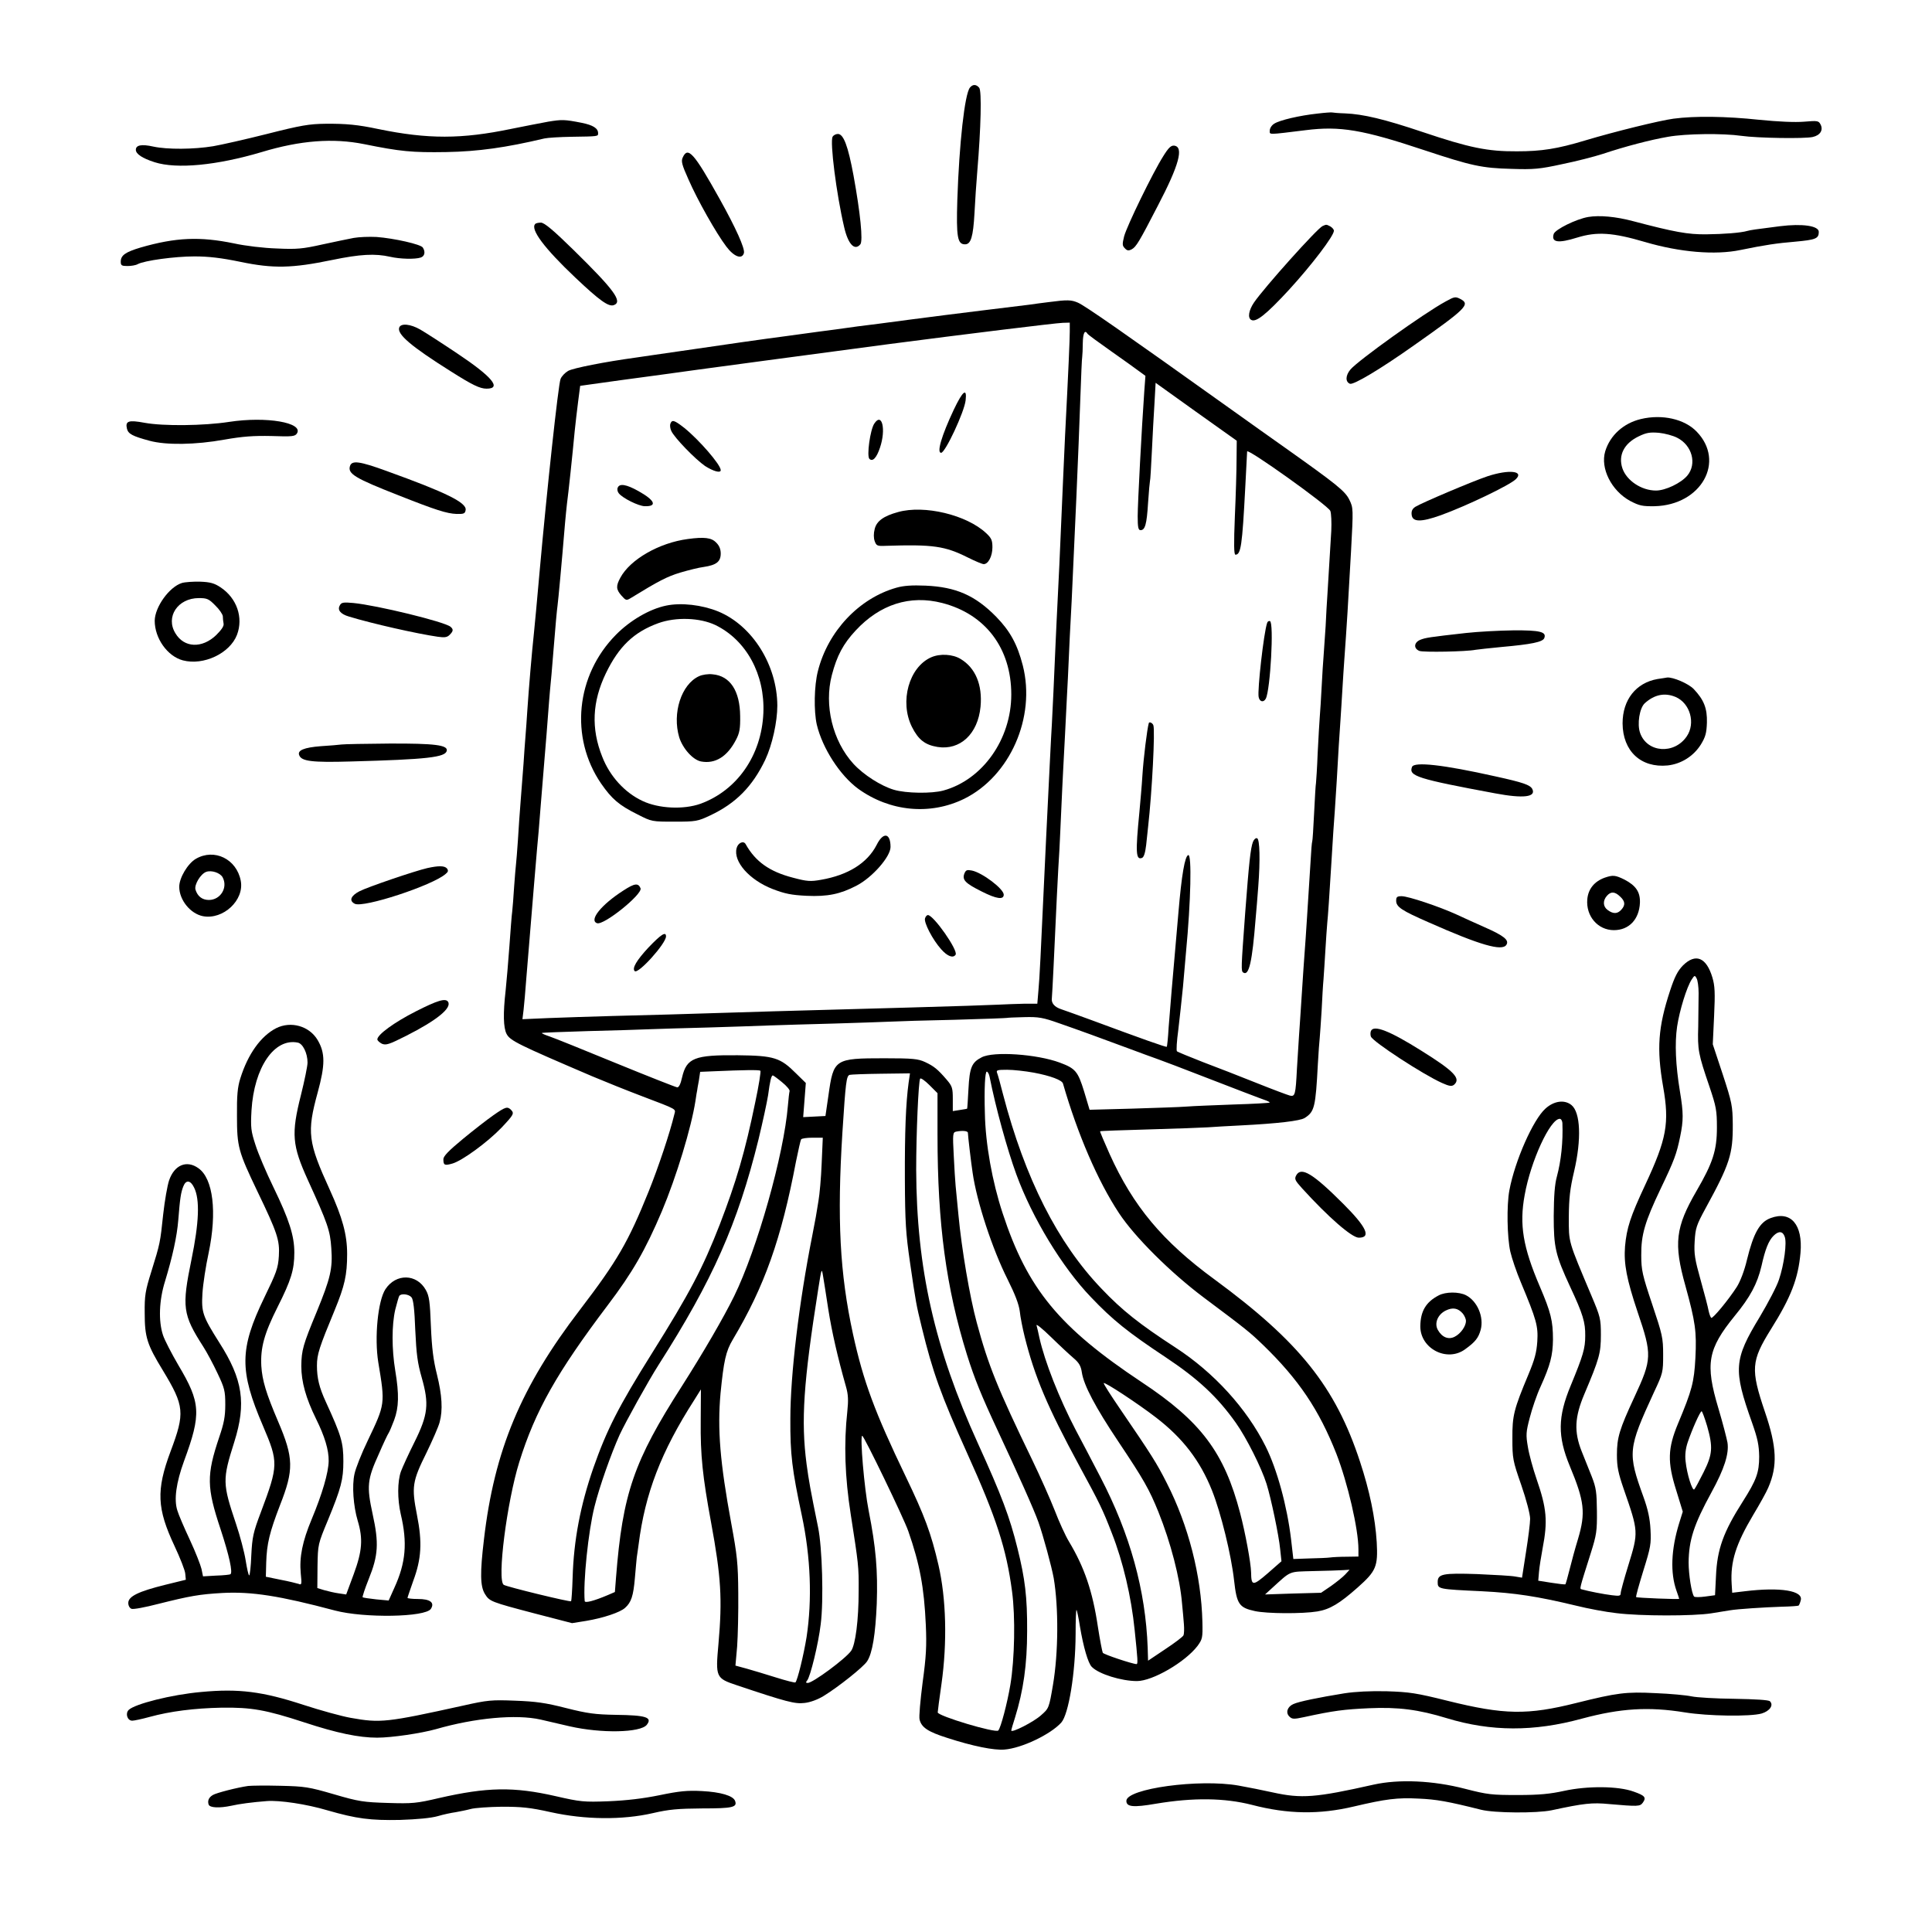 <?xml version="1.0" standalone="no"?>
<!DOCTYPE svg PUBLIC "-//W3C//DTD SVG 20010904//EN"
 "http://www.w3.org/TR/2001/REC-SVG-20010904/DTD/svg10.dtd">
<svg version="1.0" xmlns="http://www.w3.org/2000/svg"
 width="1024pt" height="1024pt" viewBox="0 0 1024 1024"
 preserveAspectRatio="xMidYMid meet">
<g transform="translate(0,1024) scale(0.1,-0.1)"
fill="#000000" stroke="none">
<path d="M5141 9776 c-28 -34 -57 -297 -67 -596 -6 -198 1 -235 41 -235 31 0
43 40 50 165 3 63 10 164 15 224 19 227 24 424 10 441 -16 19 -34 19 -49 1z"/>
<path d="M6983 9638 c-94 -10 -202 -35 -230 -54 -13 -8 -23 -24 -23 -36 0 -23
-14 -23 190 2 182 23 302 3 629 -106 250 -83 306 -95 461 -99 119 -4 151 -1
270 25 74 15 171 40 214 54 120 40 254 75 347 91 95 17 291 19 389 5 84 -12
336 -16 378 -6 40 9 57 37 41 67 -10 19 -16 20 -87 14 -48 -4 -137 0 -237 10
-178 19 -342 21 -455 6 -74 -10 -310 -68 -467 -115 -149 -45 -232 -58 -363
-58 -156 -1 -252 19 -499 102 -205 69 -316 95 -411 99 -35 1 -67 4 -70 5 -3 1
-37 -1 -77 -6z"/>
<path d="M2905 9595 c-38 -7 -126 -24 -195 -38 -264 -55 -442 -55 -705 -1
-108 23 -171 29 -280 28 -86 -1 -129 -8 -310 -54 -115 -29 -244 -58 -285 -65
-103 -17 -243 -18 -317 -2 -63 14 -93 8 -93 -17 0 -22 34 -45 100 -66 117 -37
328 -17 567 54 205 62 378 75 543 42 192 -39 254 -45 435 -42 171 3 317 24
520 72 17 4 82 8 145 9 143 2 140 2 140 19 0 26 -27 43 -87 55 -92 18 -104 18
-178 6z"/>
<path d="M4413 9515 c-15 -26 20 -303 61 -478 21 -92 56 -128 86 -92 15 18 0
166 -36 364 -29 157 -53 221 -83 221 -11 0 -24 -7 -28 -15z"/>
<path d="M6166 9413 c-56 -88 -194 -372 -208 -426 -10 -41 -10 -49 4 -63 12
-13 20 -14 37 -5 23 13 39 39 138 231 113 216 138 311 87 318 -17 2 -30 -10
-58 -55z"/>
<path d="M3619 9406 c-10 -20 -5 -39 30 -117 48 -110 147 -285 200 -355 41
-55 84 -71 94 -35 6 24 -43 133 -129 287 -136 244 -168 279 -195 220z"/>
<path d="M8418 9090 c-64 -11 -175 -66 -183 -90 -14 -45 23 -51 125 -19 104
32 187 27 360 -24 184 -54 371 -70 505 -42 131 27 194 36 289 44 109 10 126
16 126 52 0 32 -86 45 -206 30 -134 -17 -155 -20 -173 -25 -34 -10 -124 -17
-218 -18 -97 -1 -168 12 -388 70 -90 24 -177 32 -237 22z"/>
<path d="M2837 9053 c-28 -27 47 -128 213 -285 127 -120 176 -156 204 -145 47
18 2 80 -212 290 -109 107 -157 147 -175 147 -13 0 -27 -3 -30 -7z"/>
<path d="M7010 9042 c-29 -13 -311 -328 -364 -406 -27 -40 -34 -80 -15 -91 25
-16 79 27 201 159 121 132 238 286 238 313 0 7 -9 17 -19 23 -22 11 -20 11
-41 2z"/>
<path d="M1875 8979 c-27 -5 -103 -21 -168 -35 -103 -23 -134 -26 -240 -21
-68 2 -169 14 -227 27 -180 37 -308 32 -495 -22 -80 -24 -105 -41 -105 -75 0
-20 5 -23 36 -23 19 0 44 4 54 10 35 19 197 41 300 41 77 0 143 -8 245 -29
173 -36 273 -34 485 10 150 31 228 35 308 17 52 -12 132 -14 162 -4 21 7 26
30 11 53 -10 17 -152 49 -245 56 -39 2 -93 0 -121 -5z"/>
<path d="M7662 8642 c-116 -63 -463 -312 -504 -360 -27 -32 -28 -66 -3 -76 19
-7 159 76 340 204 277 195 299 217 246 245 -27 14 -32 13 -79 -13z"/>
<path d="M5560 8639 c-36 -4 -83 -11 -105 -14 -22 -3 -132 -16 -245 -30 -113
-14 -290 -36 -395 -50 -104 -14 -226 -30 -270 -35 -44 -6 -96 -13 -115 -16
-19 -2 -136 -18 -260 -35 -124 -16 -346 -48 -495 -70 -148 -21 -288 -42 -310
-45 -154 -21 -329 -55 -354 -70 -17 -10 -35 -29 -40 -43 -12 -29 -73 -596
-111 -1021 -19 -211 -21 -235 -30 -325 -11 -102 -27 -290 -35 -410 -3 -44 -7
-107 -10 -140 -3 -33 -7 -96 -10 -140 -3 -44 -10 -132 -15 -195 -5 -63 -12
-160 -15 -215 -4 -55 -8 -111 -10 -125 -2 -14 -6 -68 -10 -120 -3 -52 -8 -111
-10 -130 -3 -19 -9 -102 -15 -185 -6 -82 -15 -188 -20 -235 -14 -122 -12 -197
5 -230 19 -36 60 -56 455 -225 69 -29 186 -76 260 -104 197 -75 181 -67 174
-98 -23 -96 -84 -279 -136 -408 -109 -270 -167 -369 -364 -627 -313 -408 -454
-745 -509 -1218 -21 -176 -20 -247 5 -288 25 -40 29 -42 269 -105 l193 -50 75
12 c90 15 180 45 206 69 33 29 44 64 52 157 4 49 9 99 10 110 2 11 6 43 10 70
34 269 119 491 295 765 l35 56 -1 -166 c-2 -183 10 -296 55 -540 53 -288 60
-405 39 -643 -16 -177 -14 -182 97 -219 265 -89 309 -100 359 -94 30 3 71 18
103 38 75 46 209 152 229 183 28 43 44 142 51 305 6 174 -4 297 -43 494 -23
115 -47 397 -34 396 10 -1 220 -436 244 -505 61 -175 84 -298 93 -497 5 -111
2 -168 -17 -306 -12 -94 -20 -182 -16 -196 10 -42 45 -65 146 -97 135 -44 250
-67 304 -62 91 7 244 80 301 143 39 44 75 262 76 469 0 73 2 131 5 128 2 -2
11 -42 18 -88 18 -107 43 -195 63 -214 37 -38 157 -75 239 -75 83 0 255 100
321 186 26 36 28 42 26 128 -6 245 -74 511 -189 736 -53 105 -81 149 -247 392
-48 70 -87 131 -87 137 0 11 184 -110 277 -182 142 -109 234 -229 297 -387 47
-118 102 -341 117 -477 14 -126 27 -144 110 -162 64 -14 251 -15 331 -2 67 11
118 42 214 127 98 87 108 111 101 240 -8 130 -38 274 -89 428 -130 396 -322
635 -771 965 -276 202 -431 388 -556 665 -29 65 -52 119 -50 120 2 2 120 6
261 10 141 4 280 9 310 11 29 2 107 7 173 10 197 10 317 24 341 40 51 33 57
56 69 285 3 58 8 121 10 140 2 19 6 85 10 145 3 61 7 135 10 165 2 30 7 100
10 155 3 55 8 120 10 145 3 25 12 155 20 290 8 135 17 272 20 305 2 33 7 103
10 155 7 133 15 255 20 325 2 33 7 105 10 160 3 55 8 125 10 155 13 179 21
308 36 581 12 223 12 227 -9 270 -22 46 -69 83 -338 274 -62 44 -198 140 -301
214 -556 397 -764 542 -800 557 -35 15 -55 16 -153 3z m110 -156 c0 -42 -7
-204 -25 -553 -4 -94 -14 -300 -30 -680 -3 -69 -8 -161 -10 -205 -2 -44 -7
-138 -10 -210 -8 -199 -16 -352 -20 -435 -3 -41 -16 -309 -30 -595 -33 -710
-34 -730 -41 -813 l-6 -72 -72 0 c-39 -1 -100 -3 -136 -5 -36 -2 -245 -9 -465
-15 -220 -6 -544 -15 -720 -20 -545 -17 -654 -20 -860 -25 -110 -3 -262 -8
-338 -11 l-138 -6 6 49 c3 26 10 104 15 173 27 331 60 730 65 775 2 28 7 84
10 125 3 41 12 152 20 245 8 94 17 206 20 250 3 44 8 100 10 125 3 25 12 128
20 230 8 102 17 201 20 220 4 30 22 222 40 440 3 36 8 81 10 100 8 59 29 257
41 385 4 39 12 108 18 155 l11 85 50 7 c28 4 102 14 165 23 63 8 160 22 215
29 116 17 919 124 1205 162 390 51 886 112 923 113 l37 1 0 -47z m94 -12 c3
-5 59 -46 123 -91 65 -46 133 -94 151 -108 l33 -24 -6 -81 c-14 -199 -35 -595
-35 -663 0 -58 3 -74 15 -74 24 0 33 30 40 145 4 61 9 112 10 115 2 3 6 73 10
155 4 83 10 199 14 258 l6 108 215 -154 215 -153 -1 -100 c0 -54 -4 -190 -9
-301 -6 -147 -5 -203 3 -203 29 0 36 48 52 355 5 99 10 185 10 192 0 20 430
-287 441 -315 5 -13 7 -61 5 -106 -10 -160 -18 -302 -21 -346 -2 -25 -6 -97
-9 -160 -4 -63 -9 -135 -11 -160 -2 -25 -7 -97 -10 -160 -3 -63 -8 -135 -10
-160 -2 -25 -7 -110 -11 -190 -3 -80 -8 -152 -9 -160 -2 -8 -6 -80 -10 -160
-4 -80 -8 -147 -10 -150 -2 -3 -6 -52 -9 -110 -13 -204 -26 -416 -31 -475 -3
-33 -9 -132 -15 -220 -6 -88 -12 -189 -15 -225 -2 -36 -7 -114 -11 -175 -7
-138 -10 -148 -37 -142 -12 3 -92 33 -177 67 -85 34 -213 84 -285 111 -71 28
-133 53 -137 57 -4 4 -1 54 7 112 7 58 18 161 25 230 6 69 13 151 16 183 26
272 31 521 12 515 -18 -6 -35 -103 -52 -303 -35 -399 -45 -516 -52 -610 -3
-55 -8 -102 -10 -103 -2 -4 -126 40 -404 143 -63 23 -132 48 -153 55 -38 12
-56 33 -52 60 1 8 5 83 9 165 11 247 25 535 31 620 2 44 7 141 10 215 3 74 8
169 10 210 2 41 7 127 10 190 3 63 8 153 10 200 3 47 7 139 10 205 3 66 7 158
10 205 3 47 7 139 10 205 3 66 12 264 20 440 8 176 17 412 21 525 4 113 8 212
10 220 1 8 3 41 3 73 1 52 11 71 25 48z m-149 -3655 c101 -35 219 -78 375
-136 47 -18 114 -42 150 -55 36 -13 128 -48 205 -78 183 -71 345 -133 369
-141 10 -4 17 -8 15 -10 -2 -2 -87 -7 -189 -10 -102 -4 -214 -8 -250 -11 -36
-3 -166 -7 -290 -11 l-225 -6 -29 97 c-33 107 -46 122 -129 153 -121 45 -352
61 -414 28 -53 -27 -64 -54 -70 -168 -3 -57 -6 -103 -7 -104 0 -1 -18 -4 -38
-7 l-38 -6 0 64 c0 58 -3 68 -32 102 -48 56 -68 72 -115 94 -37 17 -64 20
-216 20 -264 0 -269 -4 -296 -196 l-16 -110 -59 -3 -59 -3 7 90 7 91 -51 50
c-84 84 -116 95 -310 97 -229 2 -271 -14 -295 -118 -8 -36 -17 -53 -26 -52 -8
1 -153 58 -324 128 -170 70 -329 134 -353 142 -24 8 -42 16 -40 18 2 2 111 6
243 10 132 3 281 8 330 10 50 2 187 6 305 9 118 4 267 8 330 11 63 2 216 7
340 10 124 4 257 8 295 10 39 2 194 7 345 10 151 4 276 9 278 10 1 1 42 3 90
4 77 2 100 -2 187 -33z m-1585 -251 c4 -2 -8 -78 -27 -167 -54 -263 -101 -422
-188 -648 -90 -231 -159 -363 -361 -685 -176 -281 -238 -403 -309 -605 -69
-199 -104 -383 -110 -581 -2 -67 -6 -123 -8 -126 -6 -5 -339 76 -357 87 -37
23 17 441 82 650 85 273 200 476 469 832 131 173 199 291 287 498 77 183 156
443 178 585 4 28 8 52 9 55 0 3 4 26 9 52 l7 47 72 3 c161 7 239 8 247 3z
m1448 -10 c91 -17 151 -40 156 -58 77 -267 184 -516 297 -687 83 -126 273
-315 449 -447 230 -172 243 -183 314 -251 190 -184 297 -344 389 -577 60 -155
117 -399 117 -507 l0 -38 -62 -1 c-35 0 -74 -2 -88 -4 -14 -2 -63 -4 -110 -5
l-85 -3 -12 104 c-21 176 -74 371 -135 493 -100 200 -273 391 -478 524 -189
123 -282 196 -392 312 -232 242 -405 583 -522 1031 -13 52 -27 102 -31 112 -6
15 0 17 53 17 33 0 96 -7 140 -15z m-233 -22 c32 -163 94 -387 142 -518 84
-230 243 -492 395 -650 115 -121 196 -186 395 -318 173 -115 275 -210 373
-348 55 -77 136 -238 163 -324 24 -77 65 -273 72 -345 l7 -65 -73 -64 c-79
-68 -87 -68 -88 5 -1 50 -31 212 -58 314 -84 321 -207 486 -523 695 -436 290
-604 493 -736 895 -55 167 -91 367 -94 530 -4 131 1 220 10 220 5 0 12 -12 15
-27z m-429 -30 c-15 -110 -21 -263 -20 -513 1 -229 5 -288 27 -440 32 -220 33
-224 63 -347 57 -234 101 -357 239 -663 156 -345 209 -508 239 -735 18 -133
14 -358 -9 -495 -16 -96 -51 -229 -64 -242 -14 -15 -321 77 -321 96 0 6 9 74
20 151 31 221 25 452 -16 630 -39 168 -73 260 -174 470 -164 341 -224 503
-279 754 -70 322 -85 609 -56 1071 17 265 21 297 38 303 7 2 81 5 166 6 l154
2 -7 -48z m-671 1 c24 -19 42 -41 40 -47 -2 -7 -6 -41 -9 -77 -21 -259 -163
-761 -285 -1010 -56 -114 -163 -298 -277 -477 -255 -398 -314 -569 -349 -1014
l-6 -77 -37 -16 c-73 -31 -122 -44 -123 -32 -9 99 19 371 52 501 26 105 88
280 133 380 31 67 153 287 206 370 288 451 420 750 530 1195 22 91 45 197 51
235 10 76 17 105 25 105 3 0 25 -16 49 -36z m824 -282 c0 -470 46 -808 156
-1162 40 -127 76 -216 162 -400 108 -231 193 -420 217 -488 25 -70 70 -236 81
-297 26 -155 25 -394 -4 -565 -21 -124 -22 -125 -63 -161 -38 -35 -158 -96
-158 -81 0 4 9 35 20 69 44 142 64 280 64 458 1 180 -11 277 -51 438 -41 166
-84 280 -210 557 -230 506 -325 927 -327 1450 0 193 12 468 21 483 3 5 25 -10
49 -34 l43 -43 0 -224z m161 14 c0 -14 17 -159 25 -211 22 -155 105 -406 185
-565 40 -80 60 -132 65 -170 3 -30 15 -91 26 -135 53 -212 120 -371 290 -685
107 -197 123 -229 172 -356 59 -150 103 -336 121 -514 16 -154 18 -180 10
-180 -20 0 -174 51 -179 60 -3 6 -15 67 -26 138 -28 189 -72 316 -153 451 -19
31 -53 106 -76 166 -24 61 -77 180 -118 265 -186 384 -234 504 -295 730 -37
136 -80 389 -97 570 -6 63 -13 133 -15 155 -2 22 -7 95 -10 162 -6 112 -5 121
12 125 34 7 63 4 63 -6z m-775 -163 c-3 -76 -11 -165 -17 -198 -5 -33 -12 -71
-14 -85 -3 -14 -11 -59 -19 -100 -70 -353 -116 -737 -116 -970 -1 -189 9 -269
61 -513 47 -221 55 -446 25 -644 -15 -93 -48 -229 -59 -240 -2 -3 -49 9 -103
26 -54 17 -124 38 -156 47 l-59 16 9 101 c4 56 7 183 6 282 -1 159 -6 202 -37
370 -60 325 -74 500 -57 690 17 172 28 223 65 285 168 282 257 533 335 944 12
59 24 112 27 117 3 5 30 9 60 9 l55 0 -6 -137z m35 -772 c19 -120 49 -252 94
-411 12 -42 13 -72 7 -130 -19 -172 -13 -348 18 -546 41 -264 43 -275 42 -406
0 -155 -17 -286 -40 -318 -30 -42 -203 -170 -230 -170 -10 0 -11 4 -3 13 17
20 60 196 72 299 16 125 8 407 -14 513 -41 201 -49 246 -61 335 -30 230 -17
430 62 929 17 108 18 112 25 70 4 -24 17 -104 28 -178z m1301 -260 c28 -24 38
-41 43 -75 10 -68 72 -185 193 -366 135 -202 164 -253 213 -374 65 -162 114
-350 125 -484 4 -37 8 -87 10 -111 2 -24 1 -50 -2 -58 -3 -8 -47 -41 -97 -74
l-91 -61 -2 68 c-11 305 -93 602 -250 904 -47 91 -106 203 -131 250 -88 168
-165 364 -193 490 -5 25 -12 54 -15 65 -4 11 30 -16 77 -62 46 -45 100 -95
120 -112z m1439 -1146 c-13 -14 -47 -41 -75 -61 l-53 -36 -148 -4 -149 -5 35
32 c106 96 86 88 222 92 68 1 138 4 157 5 l34 2 -23 -25z"/>
<path d="M5055 8068 c-65 -138 -91 -228 -67 -228 22 0 123 216 130 278 8 69
-15 51 -63 -50z"/>
<path d="M4634 7995 c-22 -33 -41 -172 -26 -187 17 -17 38 5 56 59 33 97 11
190 -30 128z"/>
<path d="M3553 7994 c-3 -8 -1 -26 5 -38 16 -36 128 -151 179 -186 44 -28 83
-39 83 -22 0 29 -115 161 -193 224 -54 42 -65 45 -74 22z"/>
<path d="M3274 7655 c-4 -8 -1 -22 6 -30 21 -26 104 -67 137 -68 68 -2 55 31
-33 80 -64 36 -101 42 -110 18z"/>
<path d="M4760 7526 c-77 -21 -114 -48 -124 -90 -6 -23 -6 -47 0 -64 9 -25 14
-27 59 -25 251 8 313 -1 435 -62 38 -19 76 -35 84 -35 24 0 46 42 46 89 0 37
-5 49 -33 75 -103 97 -328 151 -467 112z"/>
<path d="M3645 7383 c-151 -20 -305 -108 -357 -205 -24 -44 -23 -62 6 -95 23
-26 26 -27 49 -13 150 92 193 114 262 135 44 13 100 27 125 30 67 10 90 28 90
71 0 24 -8 43 -25 59 -24 25 -62 30 -150 18z"/>
<path d="M4751 7125 c-198 -56 -363 -231 -416 -442 -20 -78 -22 -211 -6 -283
30 -126 123 -270 220 -341 168 -121 381 -141 561 -53 243 120 381 432 311 707
-29 113 -68 183 -141 258 -111 113 -213 158 -375 165 -70 3 -116 0 -154 -11z
m243 -81 c229 -59 366 -240 366 -485 0 -237 -152 -452 -360 -509 -62 -17 -198
-15 -262 4 -68 20 -161 79 -215 138 -110 121 -156 310 -114 470 27 103 60 165
126 236 129 139 288 190 459 146z"/>
<path d="M4935 6756 c-117 -52 -168 -234 -102 -368 34 -68 69 -96 136 -107
120 -19 214 69 228 213 11 116 -27 206 -105 253 -42 26 -110 30 -157 9z"/>
<path d="M3530 7030 c-87 -18 -190 -78 -265 -154 -213 -215 -246 -545 -79
-789 57 -82 95 -115 194 -164 74 -38 76 -38 195 -38 114 0 123 2 189 33 136
64 224 153 292 295 37 79 64 201 64 287 -1 215 -132 424 -313 499 -86 35 -196
48 -277 31z m262 -103 c164 -80 263 -262 254 -467 -10 -224 -139 -409 -333
-480 -90 -32 -222 -26 -308 15 -94 44 -173 131 -213 234 -60 150 -53 292 19
442 69 143 149 219 278 266 94 34 221 29 303 -10z"/>
<path d="M3705 6656 c-94 -43 -143 -196 -105 -324 19 -60 73 -120 116 -128 75
-14 139 26 185 115 19 36 23 60 22 125 -1 134 -53 214 -146 222 -23 3 -55 -2
-72 -10z"/>
<path d="M4646 5761 c-49 -95 -150 -159 -294 -184 -56 -10 -74 -9 -149 11
-124 32 -199 85 -251 178 -11 20 -41 7 -48 -22 -18 -71 68 -168 191 -216 65
-25 99 -32 181 -36 110 -5 178 9 264 54 83 43 180 153 180 205 0 75 -39 81
-74 10z"/>
<path d="M5111 5609 c-12 -33 6 -51 92 -94 79 -40 117 -45 117 -17 0 31 -114
117 -169 128 -26 5 -32 3 -40 -17z"/>
<path d="M3304 5520 c-117 -75 -183 -157 -140 -173 35 -14 243 154 231 185
-12 29 -31 27 -91 -12z"/>
<path d="M4903 5373 c-8 -21 40 -114 86 -165 33 -37 63 -48 76 -28 14 23 -117
210 -147 210 -5 0 -12 -7 -15 -17z"/>
<path d="M3437 5218 c-63 -68 -88 -110 -73 -125 18 -18 166 146 166 184 0 28
-27 10 -93 -59z"/>
<path d="M6716 6938 c-18 -52 -52 -356 -45 -392 5 -26 26 -31 38 -9 24 46 44
404 22 411 -6 2 -13 -2 -15 -10z"/>
<path d="M6089 6408 c-9 -31 -28 -184 -34 -278 -3 -52 -11 -140 -16 -195 -21
-213 -19 -255 14 -242 10 4 17 27 22 69 4 35 8 77 10 94 21 185 38 514 28 540
-4 12 -21 20 -24 12z"/>
<path d="M6641 5778 c-13 -34 -21 -111 -41 -373 -22 -300 -23 -312 -10 -320
30 -19 47 58 65 285 4 41 10 118 14 170 11 143 8 252 -6 257 -7 3 -17 -6 -22
-19z"/>
<path d="M2116 8504 c-13 -35 63 -100 273 -232 115 -73 155 -92 190 -92 82 0
30 63 -156 187 -82 55 -169 111 -195 126 -52 30 -103 35 -112 11z"/>
<path d="M8697 8019 c-92 -22 -163 -86 -189 -171 -27 -90 33 -209 132 -263 48
-25 64 -29 130 -28 247 6 377 237 222 396 -64 66 -182 93 -295 66z m192 -99
c80 -40 106 -139 54 -201 -34 -40 -116 -79 -166 -79 -77 0 -156 53 -178 118
-23 69 9 132 86 169 41 20 60 23 108 19 31 -3 75 -15 96 -26z"/>
<path d="M1215 8004 c-135 -21 -350 -23 -448 -5 -86 16 -104 10 -94 -32 7 -27
30 -39 119 -63 88 -24 243 -22 398 6 97 17 153 21 249 19 111 -4 125 -2 135
14 35 57 -162 91 -359 61z"/>
<path d="M1855 7770 c-13 -41 27 -65 254 -154 202 -80 259 -98 311 -100 39 -1
45 2 48 21 6 39 -104 93 -420 207 -143 52 -183 57 -193 26z"/>
<path d="M7885 7716 c-81 -27 -349 -141 -383 -162 -17 -11 -22 -23 -20 -42 4
-40 50 -40 154 -3 138 50 365 159 398 191 46 44 -36 53 -149 16z"/>
<path d="M964 7150 c-67 -21 -143 -127 -144 -200 0 -93 67 -188 149 -210 110
-29 249 37 287 135 35 92 -1 195 -87 252 -33 22 -55 28 -108 30 -36 1 -80 -2
-97 -7z m177 -119 c22 -21 39 -47 40 -57 0 -11 2 -28 4 -39 3 -13 -11 -33 -39
-61 -75 -72 -170 -68 -216 9 -54 87 12 187 124 187 43 0 53 -4 87 -39z"/>
<path d="M1801 7031 c-14 -24 4 -46 49 -59 121 -37 360 -91 471 -107 36 -5 49
-3 62 10 20 20 21 29 5 43 -33 27 -391 114 -515 126 -54 5 -64 3 -72 -13z"/>
<path d="M7770 6885 c-196 -22 -214 -25 -242 -36 -34 -14 -37 -46 -5 -59 21
-8 250 -4 298 6 13 2 76 9 139 15 156 14 217 26 225 47 13 33 -22 42 -164 41
-75 -1 -188 -7 -251 -14z"/>
<path d="M8785 6641 c-114 -20 -185 -110 -185 -235 1 -147 97 -237 239 -223
72 8 137 49 176 111 25 41 30 61 32 116 2 76 -16 121 -70 178 -28 29 -110 64
-141 61 -6 -1 -29 -5 -51 -8z m96 -95 c77 -33 107 -139 59 -209 -66 -97 -210
-87 -247 18 -17 47 -3 133 25 158 51 46 106 57 163 33z"/>
<path d="M1810 6294 c-14 -2 -63 -6 -110 -9 -89 -7 -125 -22 -114 -48 12 -32
68 -39 274 -33 405 11 501 22 508 57 6 30 -64 39 -304 38 -126 -1 -240 -3
-254 -5z"/>
<path d="M7484 6175 c-19 -48 27 -63 441 -140 149 -28 219 -20 196 24 -12 21
-49 34 -195 66 -277 62 -431 79 -442 50z"/>
<path d="M1038 5688 c-43 -25 -88 -101 -88 -148 0 -70 59 -143 126 -156 107
-20 220 85 200 188 -22 115 -140 173 -238 116z m142 -98 c29 -54 -11 -120 -73
-120 -35 0 -60 19 -71 55 -7 26 27 83 57 94 28 10 74 -5 87 -29z"/>
<path d="M2265 5639 c-69 -16 -318 -101 -360 -123 -46 -24 -56 -50 -25 -66 44
-24 413 97 482 158 14 11 15 18 7 29 -13 15 -45 15 -104 2z"/>
<path d="M8505 5588 c-55 -20 -87 -60 -92 -114 -8 -90 56 -164 141 -164 80 0
134 57 138 145 2 57 -21 91 -82 123 -49 24 -61 25 -105 10z m82 -100 c27 -25
29 -45 6 -70 -20 -22 -42 -23 -71 -2 -26 18 -28 50 -5 76 21 24 42 23 70 -4z"/>
<path d="M7400 5466 c0 -33 29 -52 173 -115 271 -120 388 -154 411 -119 16 25
-12 48 -114 93 -47 21 -114 51 -150 68 -92 42 -256 97 -291 97 -24 0 -29 -4
-29 -24z"/>
<path d="M8920 5123 c-28 -29 -44 -60 -68 -133 -64 -194 -72 -309 -37 -510 34
-193 19 -276 -95 -520 -79 -169 -98 -228 -107 -326 -7 -92 8 -173 67 -349 77
-226 76 -249 -17 -449 -80 -172 -93 -216 -93 -307 0 -63 7 -97 36 -181 79
-228 79 -227 24 -406 -22 -71 -40 -137 -40 -146 0 -15 -7 -16 -47 -11 -42 5
-124 21 -159 31 -13 3 -14 -2 48 194 30 95 33 116 32 220 -1 100 -4 124 -27
183 -15 37 -39 97 -54 135 -41 104 -37 181 14 302 80 189 88 218 88 315 0 85
-3 96 -49 205 -126 299 -121 281 -121 420 1 100 6 148 28 241 40 171 34 313
-14 352 -37 30 -93 22 -138 -19 -65 -58 -162 -277 -191 -433 -15 -79 -12 -250
5 -325 8 -35 33 -109 56 -163 83 -199 92 -231 87 -313 -4 -59 -14 -96 -47
-175 -77 -184 -86 -218 -85 -340 0 -105 2 -117 47 -246 27 -78 47 -155 47
-179 0 -23 -10 -102 -22 -177 l-21 -135 -36 6 c-20 4 -110 9 -201 13 -182 6
-210 1 -210 -42 0 -38 2 -38 235 -49 176 -9 293 -27 497 -76 64 -16 160 -34
215 -40 127 -16 407 -16 503 -1 41 7 86 14 99 16 41 7 182 16 273 19 48 1 89
4 91 6 3 3 8 15 11 27 16 52 -107 72 -296 49 l-67 -8 -3 48 c-7 117 22 209
114 364 35 58 71 123 80 145 50 115 46 216 -18 403 -76 225 -73 268 33 438
106 169 144 268 156 404 13 149 -51 224 -158 184 -58 -21 -91 -79 -126 -222
-13 -56 -35 -113 -53 -142 -45 -70 -128 -170 -136 -165 -4 3 -10 19 -14 37 -3
18 -22 91 -42 162 -31 111 -36 140 -32 206 4 70 9 86 58 176 128 234 145 287
144 444 -1 99 -4 115 -53 265 l-53 160 7 150 c6 124 4 160 -9 204 -32 107 -89
130 -156 64z m83 -147 c0 -33 -1 -113 -2 -176 -4 -126 0 -145 60 -321 35 -104
39 -125 39 -215 0 -122 -22 -188 -108 -336 -112 -193 -122 -279 -59 -503 53
-192 60 -243 53 -382 -7 -130 -18 -171 -92 -348 -55 -132 -57 -204 -10 -353
l35 -114 -19 -61 c-43 -139 -48 -264 -14 -359 8 -22 14 -41 14 -42 0 -4 -224
5 -228 9 -3 2 15 65 38 140 39 125 42 142 38 218 -3 59 -14 108 -37 172 -85
235 -83 255 55 555 48 102 49 107 49 200 0 89 -4 106 -58 267 -52 155 -58 181
-58 260 -1 108 19 177 103 353 72 150 84 183 103 275 18 87 18 126 -1 240 -23
140 -28 255 -15 344 13 86 51 209 77 249 15 23 17 24 26 7 6 -9 11 -45 11 -79z
m-722 -688 c4 -101 -7 -201 -29 -283 -12 -43 -16 -103 -17 -210 0 -167 9 -206
87 -375 68 -145 81 -189 80 -260 0 -67 -11 -104 -77 -264 -69 -166 -70 -269
-5 -426 78 -187 85 -248 44 -386 -15 -49 -35 -122 -45 -163 -10 -40 -20 -75
-22 -78 -2 -2 -36 2 -74 8 l-70 11 4 47 c2 25 11 81 19 124 28 145 22 212 -32
368 -19 55 -40 132 -46 170 -11 64 -10 79 10 155 12 47 37 121 57 164 52 115
65 166 66 250 0 99 -11 144 -70 282 -89 208 -109 327 -80 484 32 180 135 404
186 404 7 0 13 -10 14 -22z m1178 -602 c13 -31 -3 -148 -30 -228 -11 -35 -58
-124 -102 -198 -138 -227 -141 -279 -41 -560 30 -85 37 -119 38 -180 0 -85
-15 -125 -86 -237 -104 -163 -137 -254 -143 -398 l-5 -100 -52 -7 c-29 -4 -56
-4 -59 0 -13 15 -29 117 -29 180 1 119 28 202 121 372 68 124 94 205 85 264
-4 22 -25 104 -48 181 -71 237 -57 314 86 490 83 101 120 171 142 264 20 90
38 135 64 161 27 27 49 25 59 -4z m-411 -1004 c32 -113 29 -150 -19 -246 -22
-44 -44 -85 -49 -90 -10 -10 -39 80 -46 149 -4 33 0 67 11 100 23 68 66 165
74 165 3 0 16 -35 29 -78z"/>
<path d="M2203 4879 c-114 -58 -203 -123 -203 -148 0 -6 11 -16 24 -23 22 -9
38 -4 129 42 162 82 242 147 222 180 -13 21 -56 8 -172 -51z"/>
<path d="M1463 4790 c-81 -42 -149 -137 -189 -265 -15 -47 -19 -91 -18 -200 0
-163 7 -188 108 -399 106 -220 119 -259 114 -343 -4 -65 -13 -88 -77 -220
-132 -273 -133 -388 -7 -681 82 -192 82 -208 -11 -456 -41 -108 -46 -132 -51
-228 -2 -60 -8 -108 -11 -108 -4 0 -12 36 -19 80 -7 44 -30 131 -51 193 -72
215 -73 233 -9 435 64 204 45 331 -79 525 -89 141 -96 161 -90 262 3 49 18
146 33 215 45 215 24 393 -54 448 -62 45 -128 18 -156 -65 -9 -27 -23 -107
-31 -179 -16 -151 -16 -153 -63 -304 -32 -102 -36 -127 -35 -220 0 -128 13
-167 96 -303 115 -190 118 -225 41 -430 -77 -206 -72 -303 21 -501 30 -64 56
-130 57 -147 l3 -32 -110 -27 c-141 -35 -195 -61 -195 -96 0 -14 7 -27 17 -31
9 -4 73 8 142 26 168 42 217 51 341 58 154 8 302 -15 595 -93 155 -41 481 -36
509 9 21 33 -4 52 -68 52 -31 0 -56 3 -56 6 0 3 14 43 30 89 44 118 49 205 20
351 -29 148 -25 177 50 328 32 66 64 139 70 162 18 65 13 145 -14 254 -19 75
-27 139 -32 255 -5 132 -9 161 -27 193 -48 86 -158 89 -214 4 -40 -61 -59
-256 -38 -387 37 -223 37 -221 -56 -416 -33 -68 -64 -147 -70 -176 -14 -62 -6
-171 17 -248 29 -96 24 -161 -21 -283 l-40 -108 -40 6 c-22 3 -56 11 -77 17
l-36 11 1 116 c2 116 2 116 56 246 69 168 81 213 81 310 0 100 -11 136 -93
315 -35 76 -47 126 -47 192 0 60 12 96 94 294 53 129 66 186 66 298 0 102 -25
193 -92 340 -116 254 -122 304 -64 516 40 146 40 209 0 277 -44 75 -142 103
-221 63z m115 -76 c27 -5 52 -56 52 -106 0 -18 -16 -96 -35 -172 -52 -206 -47
-266 37 -451 105 -230 118 -267 124 -361 8 -108 -5 -160 -77 -336 -73 -176
-81 -204 -82 -288 0 -84 24 -170 78 -280 46 -93 68 -165 67 -224 -1 -61 -34
-174 -90 -308 -49 -117 -66 -201 -58 -287 6 -58 5 -63 -11 -56 -10 3 -53 14
-96 22 l-78 16 2 76 c3 99 18 160 73 303 74 188 73 250 -10 444 -64 150 -84
217 -89 294 -5 96 15 171 86 312 72 143 89 198 89 289 0 89 -27 174 -111 347
-38 78 -81 179 -95 224 -24 74 -26 91 -21 183 14 228 121 384 245 359z m-549
-769 c31 -63 26 -185 -14 -380 -52 -253 -47 -292 62 -462 20 -31 54 -95 76
-142 37 -78 41 -93 41 -166 0 -63 -7 -99 -32 -172 -68 -202 -67 -266 7 -488
46 -140 66 -231 52 -239 -3 -2 -37 -6 -76 -7 l-69 -4 -8 39 c-5 21 -32 91 -62
155 -30 64 -60 134 -66 155 -19 58 -6 148 35 261 93 252 89 310 -30 510 -35
60 -72 131 -81 158 -25 75 -21 186 11 287 39 129 63 236 70 325 9 115 14 146
27 178 14 35 38 32 57 -8z m1152 -581 c10 -12 16 -65 20 -174 6 -128 12 -174
34 -251 40 -140 34 -197 -38 -342 -31 -62 -63 -132 -72 -156 -19 -54 -19 -147
-1 -226 36 -152 27 -258 -34 -391 l-30 -67 -66 6 c-37 4 -69 9 -72 11 -2 3 12
46 32 96 51 126 55 191 21 345 -32 148 -29 183 33 319 24 56 48 106 52 111 4
6 17 36 29 68 25 68 27 136 6 262 -19 115 -19 242 0 324 9 35 18 67 21 72 9
15 51 10 65 -7z"/>
<path d="M7266 4775 c-3 -8 -3 -21 0 -29 11 -28 278 -202 377 -246 38 -17 51
-19 63 -10 39 33 2 72 -171 180 -170 107 -255 140 -269 105z"/>
<path d="M2615 4329 c-33 -23 -105 -79 -162 -126 -75 -62 -103 -91 -103 -107
0 -32 6 -35 48 -23 52 15 186 113 260 190 65 69 69 76 50 95 -19 19 -30 15
-93 -29z"/>
<path d="M6870 4010 c-10 -19 -6 -27 31 -68 139 -153 264 -262 301 -262 67 0
41 56 -82 179 -162 162 -224 199 -250 151z"/>
<path d="M7625 3374 c-67 -35 -96 -83 -97 -163 -1 -119 142 -193 238 -122 54
39 70 60 82 103 18 68 -18 152 -78 183 -38 19 -107 19 -145 -1z m128 -96 c9
-11 17 -29 17 -39 0 -28 -28 -68 -60 -84 -33 -17 -67 -3 -89 36 -20 35 -1 82
42 103 37 18 65 13 90 -16z"/>
<path d="M1065 1272 c-156 -14 -350 -63 -383 -95 -19 -19 -7 -57 19 -57 10 0
52 9 92 20 110 30 236 46 382 49 158 2 233 -11 438 -78 173 -57 290 -81 386
-81 77 0 232 23 311 45 208 60 426 80 555 51 33 -8 103 -24 155 -36 167 -38
374 -34 408 8 31 40 -3 51 -165 53 -109 2 -148 7 -263 36 -109 28 -161 35
-270 39 -124 5 -146 3 -275 -26 -408 -90 -439 -93 -596 -65 -46 8 -159 39
-251 69 -217 71 -343 87 -543 68z"/>
<path d="M7125 1265 c-136 -22 -243 -44 -270 -57 -32 -14 -42 -46 -21 -66 14
-14 23 -15 78 -3 156 34 212 41 343 47 156 7 264 -7 414 -53 234 -71 461 -72
716 -2 205 55 353 64 545 33 123 -20 347 -23 407 -6 43 13 65 44 44 65 -7 7
-77 11 -188 13 -98 1 -200 7 -228 13 -27 6 -113 14 -190 17 -157 8 -203 2
-420 -52 -259 -65 -382 -63 -681 11 -168 42 -204 47 -324 51 -87 2 -167 -2
-225 -11z"/>
<path d="M7280 781 c-307 -69 -381 -75 -535 -41 -49 11 -130 27 -180 36 -209
37 -595 -16 -595 -81 0 -32 36 -36 157 -15 198 33 362 31 508 -6 191 -50 358
-52 540 -9 170 40 231 48 345 42 93 -4 155 -15 330 -59 72 -18 295 -19 373 -3
172 37 215 42 307 33 151 -13 162 -13 177 7 20 28 12 38 -48 59 -81 30 -246
31 -369 4 -73 -16 -130 -22 -245 -22 -138 0 -160 2 -280 33 -169 44 -351 52
-485 22z"/>
<path d="M1315 774 c-57 -8 -170 -37 -187 -48 -22 -13 -29 -31 -22 -51 7 -17
57 -19 119 -6 44 10 112 19 190 25 67 5 209 -16 320 -49 156 -45 228 -54 385
-51 92 3 165 10 200 20 30 9 73 18 95 21 22 4 58 11 80 17 22 6 96 11 165 12
104 0 148 -4 260 -29 181 -40 379 -42 540 -5 86 20 133 24 262 25 161 0 187 6
174 40 -10 27 -76 47 -176 52 -77 4 -119 0 -225 -22 -88 -18 -175 -28 -270
-32 -131 -5 -149 -3 -280 27 -223 51 -364 48 -618 -10 -119 -28 -141 -30 -271
-26 -129 4 -153 7 -286 46 -134 39 -155 42 -285 45 -77 2 -153 1 -170 -1z"/>
</g>
</svg>
